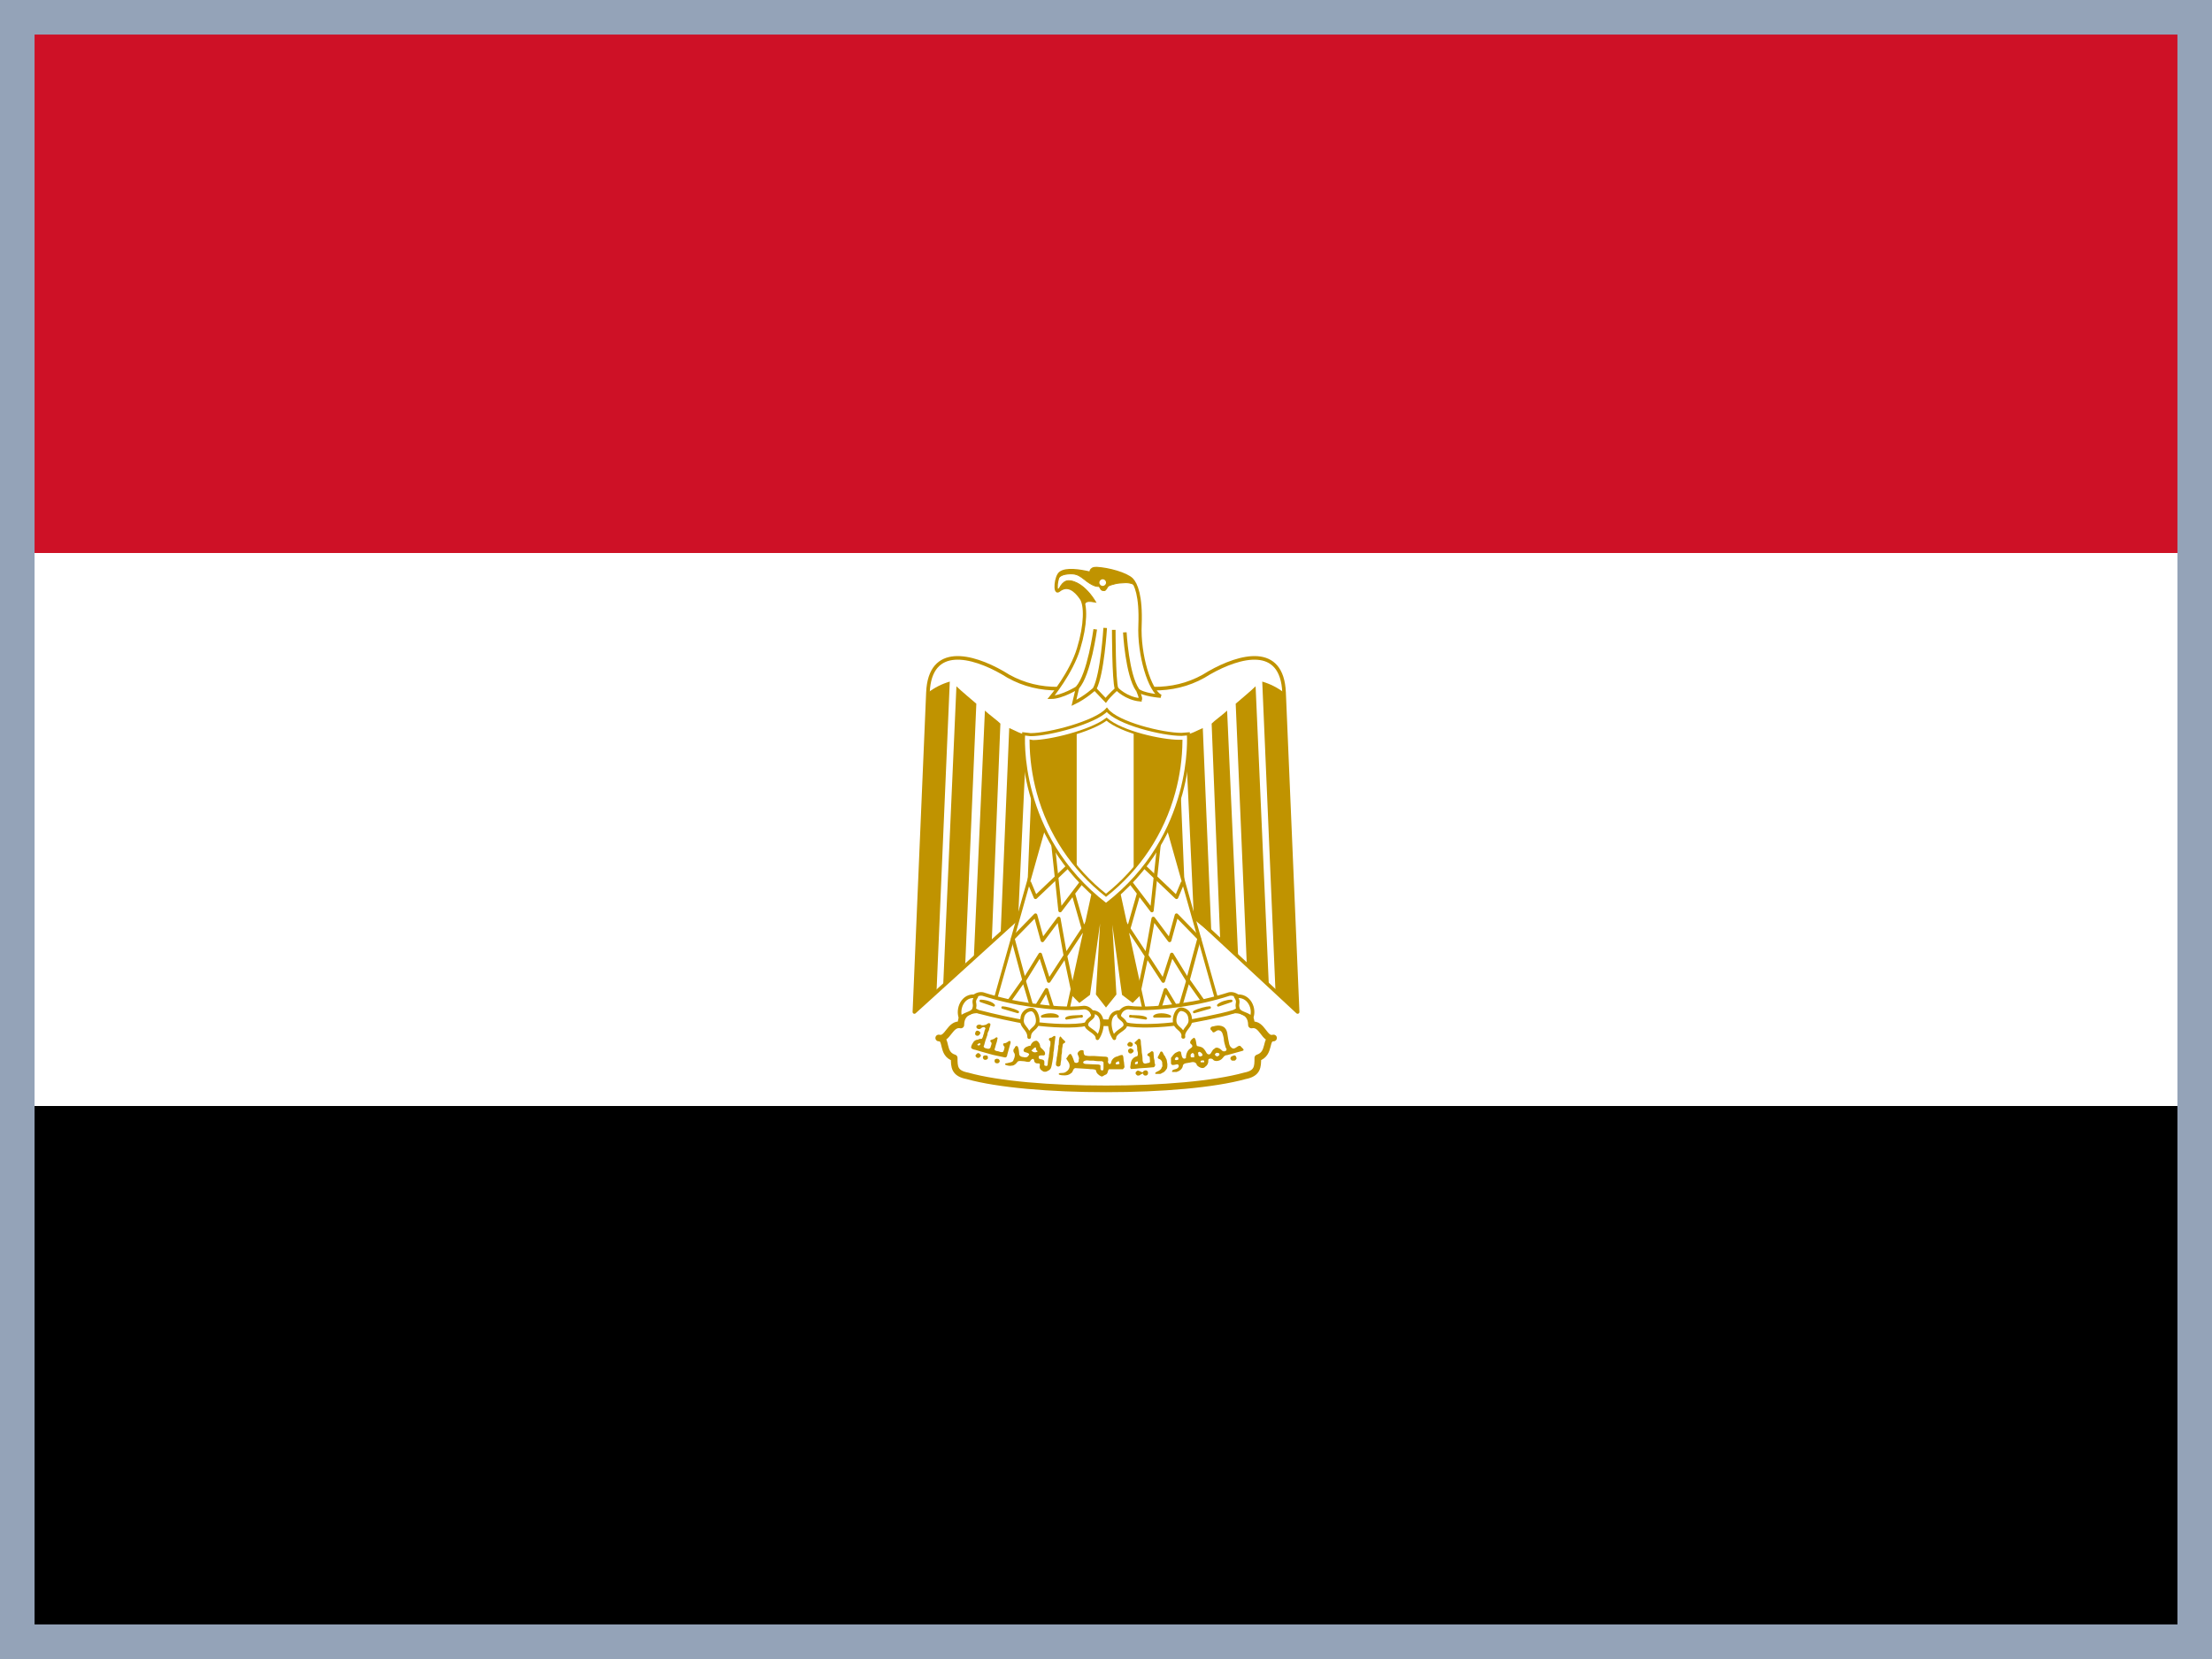 <svg width="640" height="480" viewBox="0 0 640 480" fill="none" xmlns="http://www.w3.org/2000/svg">
<rect x="0" y="0" width="640" height="480" fill="#333333" stroke="none"/>
<g clip-path="url(#clip0_13082_31614)">
<path d="M0 320H640V480H0V320Z" fill="black"/>
<path d="M0 160H640V320H0V160Z" fill="white"/>
<path d="M0 0H640V160H0V0Z" fill="#CE1126"/>
<path d="M320.642 241.917L375.442 292.797L371.523 200.397C370.963 186.397 358.802 189.597 349.922 194.637C341.042 200.397 330.722 200.397 320.002 196.637C309.202 200.397 298.962 200.397 290.082 194.637C281.282 189.597 269.042 186.397 268.482 200.397L264.562 292.797L320.642 241.917Z" fill="white" stroke="#C09300" stroke-width="1.04" stroke-linejoin="round"/>
<path d="M274.802 197.203L270.963 287.043L264.562 292.803L268.482 200.403C270.372 198.954 272.516 197.869 274.802 197.203ZM282.482 203.603L279.282 278.803L272.882 285.363L276.722 198.563C278.002 199.843 281.762 202.963 282.482 203.603ZM289.442 209.363L286.963 272.083L281.763 277.123L284.963 205.603C286.243 206.803 288.802 208.643 289.442 209.363ZM297.042 212.563L294.563 266.003L289.522 270.083L292.002 210.643C293.282 211.203 295.762 212.563 297.042 212.563ZM304.082 212.563L302.242 257.123L297.042 262.163L299.042 213.123C300.242 213.123 303.522 213.123 304.082 212.563Z" fill="#C09300"/>
<path d="M365.205 197.203L369.045 287.043L375.445 292.803L371.525 200.403C369.635 198.954 367.492 197.869 365.205 197.203ZM357.525 203.603L360.725 278.803L367.125 285.363L363.285 198.563C362.005 199.843 358.245 202.963 357.525 203.603ZM350.565 209.363L353.045 272.083L358.245 277.123L355.045 205.603C353.765 206.803 351.205 208.643 350.565 209.363ZM342.965 212.563L345.445 266.003L350.485 270.083L348.005 210.643C346.725 211.203 344.245 212.563 342.965 212.563ZM335.925 212.563L337.765 257.123L342.965 262.163L340.965 213.123C339.765 213.123 336.485 213.123 335.925 212.563Z" fill="#C09300"/>
<path d="M322.566 252L330.246 287.04L327.686 289.6L325.046 287.6L320.726 256.4L322.566 287.6L320.006 290.8L317.526 287.6L319.366 256.4L314.966 287.6L312.326 289.6L309.766 287.04L317.446 252.08H322.566V252Z" fill="#C09300" stroke="#C09300" stroke-width="0.88"/>
<path d="M302.803 236.641L287.523 290.801L308.563 294.001L317.443 253.281L302.803 236.641Z" fill="white" stroke="#C09300" stroke-width="0.96" stroke-linejoin="round"/>
<path d="M297.766 255.204L299.606 259.604L309.526 250.164" stroke="#C09300" stroke-width="1.04" stroke-linejoin="round"/>
<path d="M304.647 244L306.727 263.44L313.047 255.12M310.487 258.32L313.927 270.32M315.287 265.92L308.327 276.48M310.487 287.04L308.247 276.48M308.247 276.48L306.327 265.76L301.607 272.08L299.607 264.8L293.047 271.52L296.327 283.68L300.967 276.16L303.447 283.84L308.247 276.48Z" stroke="#C09300" stroke-width="1.04" stroke-linejoin="round"/>
<path d="M292 289.602L296.24 283.602L298.96 292.802L302.8 286.402L305.28 294.082" stroke="#C09300" stroke-width="1.04" stroke-linejoin="round"/>
<path d="M337.204 236.641L352.484 290.801L331.444 294.001L322.564 253.281L337.204 236.641Z" fill="white" stroke="#C09300" stroke-width="0.96" stroke-linejoin="round"/>
<path d="M342.242 255.204L340.402 259.604L330.482 250.164" stroke="#C09300" stroke-width="1.04" stroke-linejoin="round"/>
<path d="M335.361 244L333.281 263.44L326.961 255.12M329.521 258.32L326.081 270.32M324.721 265.92L331.681 276.48M329.521 287.04L331.761 276.48M331.761 276.48L333.681 265.76L338.401 272.08L340.401 264.8L346.961 271.52L343.681 283.68L339.041 276.16L336.561 283.84L331.761 276.48Z" stroke="#C09300" stroke-width="1.04" stroke-linejoin="round"/>
<path d="M348.008 289.602L343.768 283.602L341.048 292.802L337.208 286.402L334.728 294.082" stroke="#C09300" stroke-width="1.04" stroke-linejoin="round"/>
<path d="M320.002 315.039C336.002 315.039 351.202 313.759 360.162 311.279C363.922 310.559 363.922 308.639 363.922 306.079C367.762 304.799 365.842 300.319 368.482 300.319C365.762 301.119 365.282 295.919 362.082 296.559C362.082 292.079 357.522 291.519 353.762 292.799C346.162 295.279 332.722 295.919 320.002 295.919C307.202 295.279 293.922 295.279 286.242 292.719C282.482 291.519 278.002 292.079 278.002 296.559C274.802 295.919 274.242 301.039 271.602 300.319C274.242 300.319 272.242 304.879 276.082 306.079C276.082 308.639 276.082 310.559 279.922 311.279C288.722 313.759 304.082 315.039 320.002 315.039Z" fill="white" stroke="#C09300" stroke-width="1.92" stroke-linecap="round" stroke-linejoin="round"/>
<path d="M298.325 290.797C303.445 291.517 309.205 292.077 313.685 291.517C316.245 291.517 318.085 295.917 312.965 296.557C308.565 297.117 301.525 296.557 297.765 295.917C292.817 295.051 287.907 293.984 283.045 292.717C278.565 290.797 281.765 287.117 284.325 287.597C288.892 289.061 293.576 290.131 298.325 290.797ZM341.685 290.797C336.565 291.517 330.805 292.077 326.485 291.517C323.765 291.517 321.925 295.917 327.045 296.557C331.525 297.117 338.485 296.557 342.245 295.917C345.445 295.277 352.485 294.077 356.965 292.717C361.445 290.797 358.245 287.117 355.685 287.597C351.118 289.061 346.435 290.132 341.685 290.797Z" fill="white" stroke="#C09300" stroke-width="1.04" stroke-linecap="round" stroke-linejoin="round"/>
<path d="M282.405 288.32C278.565 287.6 276.805 292.08 278.005 294.64C278.565 293.36 281.205 293.36 281.765 292.08C282.485 290.16 281.205 290.16 282.485 288.32H282.405ZM297.765 300.08C297.765 297.52 300.245 297.84 300.245 295.28C300.245 294.08 299.605 292.08 298.325 292.08C297.659 292.118 297.03 292.4 296.558 292.872C296.086 293.344 295.804 293.973 295.765 294.64C295.205 297.12 297.765 297.52 297.765 300.08ZM315.925 292.8C319.685 292.8 319.285 297.84 317.525 300.4C317.525 298.56 314.325 297.84 314.325 296.56C314.325 294.64 317.205 294.64 315.925 292.8ZM357.525 288.32C361.445 287.6 363.285 292.08 362.005 294.64C361.445 293.36 358.805 293.36 358.245 292.08C357.525 290.16 358.805 290.16 357.525 288.32ZM342.405 300C342.405 297.44 339.845 297.76 339.845 295.2C339.845 294 340.485 292 341.765 292C342.432 292.038 343.061 292.32 343.533 292.792C344.005 293.264 344.287 293.893 344.325 294.56C344.885 297.04 342.325 297.44 342.325 300H342.405ZM324.005 292.8C320.245 292.8 320.645 297.84 322.405 300.4C322.405 298.56 325.605 297.84 325.605 296.56C325.605 294.64 322.725 294.64 324.005 292.8Z" fill="white" stroke="#C09300" stroke-width="1.04" stroke-linecap="round" stroke-linejoin="round"/>
<path d="M283.758 289.594C285.038 289.594 286.958 290.154 287.518 290.874L283.758 289.594ZM290.078 291.514C290.718 291.514 293.278 292.074 294.478 292.794L290.078 291.514ZM312.958 294.074C311.758 294.074 309.198 294.074 308.558 294.634L312.958 293.994V294.074ZM305.998 294.074C305.278 293.354 302.798 293.354 301.518 294.074H305.998ZM356.238 289.594C355.038 289.594 353.198 290.154 352.478 290.874L356.238 289.594ZM349.998 291.514C349.198 291.514 346.798 292.074 345.518 292.794L349.998 291.514ZM327.038 294.074C328.238 294.074 330.798 294.074 331.518 294.634L327.038 293.994V294.074ZM333.998 294.074C334.718 293.354 337.198 293.354 338.478 294.074H333.998Z" fill="white" stroke="#C09300" stroke-width="0.72" stroke-linecap="round" stroke-linejoin="round"/>
<path d="M282.639 299.676C282.239 299.596 281.999 299.196 282.159 298.876C282.239 298.316 282.639 298.076 282.959 298.236C283.279 298.236 283.679 298.716 283.679 298.876L283.359 299.436L283.199 299.516C283.199 299.676 282.879 299.676 282.639 299.676ZM326.639 302.796C326.479 302.796 326.159 302.396 326.159 302.236C326.159 301.916 326.639 301.436 326.959 301.436L327.599 301.756C327.839 301.996 327.839 302.476 327.519 302.716C327.359 302.876 326.879 302.876 326.639 302.716V302.796ZM326.879 304.796C326.559 304.636 326.479 304.476 326.399 304.156C326.399 303.756 326.399 303.676 326.799 303.436L327.119 303.276L327.439 303.436C327.759 303.596 327.999 303.756 327.999 304.076C327.999 304.316 327.759 304.556 327.439 304.716C327.199 304.876 327.119 304.876 326.879 304.716V304.796Z" fill="#C09300"/>
<path d="M286.241 296C285.921 296 285.521 296.32 285.281 296.48C284.801 296.56 284.161 296.88 283.681 296.48C283.201 296.4 282.561 296.48 282.481 297.12C282.561 297.68 283.281 297.92 283.761 297.6C284.081 297.2 284.961 296.88 285.121 297.6C284.721 298.24 284.801 298.96 284.481 299.52C284.481 299.92 284.241 300.24 284.081 300.56C283.681 300.56 283.281 300.56 282.961 300.8C282.481 300.8 282.001 301.04 281.681 301.44C281.361 301.92 281.041 302.4 280.961 303.04C281.041 303.52 281.761 303.68 282.241 303.76L283.841 304.24L286.401 304.96C287.681 305.36 288.961 305.52 290.241 305.84L290.641 305.92C291.201 306.08 291.441 305.52 291.441 305.12L292.241 302.24C292.401 301.84 292.641 301.04 291.921 301.2C291.521 301.44 291.121 301.84 290.641 301.84C289.921 301.84 290.321 302.64 290.641 302.88C290.641 303.36 290.481 303.92 290.241 304.32C289.761 304.56 289.281 304.32 288.801 304.16C288.401 304.16 287.441 303.92 287.841 303.36L288.241 301.92C288.481 301.44 288.481 300.88 288.641 300.32C288.321 299.76 287.841 300.56 287.441 300.64C287.121 300.8 286.161 300.88 286.641 301.44C287.121 301.76 286.801 302.32 286.641 302.8C286.641 303.36 286.001 303.6 285.521 303.36C285.041 303.36 284.321 302.96 284.721 302.48L285.121 301.04L285.681 299.44C285.681 298.88 285.921 298.48 286.161 298C286.161 297.44 286.561 296.96 286.561 296.4C286.561 296.16 286.401 296.08 286.241 296.08V296ZM283.281 301.84C283.317 301.819 283.359 301.808 283.401 301.808C283.443 301.808 283.484 301.819 283.521 301.84C283.681 302 283.681 302.16 283.521 302.32L283.281 302.48C282.881 302.48 282.801 302.4 282.801 302.24C282.801 302.16 282.801 302.08 283.041 302C283.138 301.93 283.246 301.876 283.361 301.84H283.281ZM282.481 305.84C282.081 305.52 282.161 305.28 282.721 304.8C283.041 304.64 283.121 304.64 283.441 304.88C283.921 305.28 283.921 305.52 283.441 305.92C283.281 306.08 283.201 306.08 283.041 306.08C282.801 306.08 282.721 306.08 282.481 305.92V305.84ZM284.881 306.64C284.702 306.584 284.552 306.462 284.463 306.297C284.373 306.133 284.351 305.94 284.401 305.76C284.561 305.44 284.641 305.36 285.121 305.36C285.681 305.36 285.761 305.44 285.841 305.92C285.841 306.24 285.841 306.32 285.601 306.48C285.512 306.551 285.409 306.601 285.298 306.629C285.188 306.657 285.073 306.66 284.961 306.64H284.881ZM356.241 306.64C356.081 306.56 356.001 306.48 356.001 306.24C356.001 305.92 356.161 305.68 356.641 305.52C357.121 305.28 357.441 305.28 357.601 305.68C357.841 306.16 357.841 306.32 357.521 306.64C357.361 306.88 357.281 306.88 356.881 306.88C356.481 306.88 356.401 306.88 356.241 306.72V306.64ZM288.241 307.6C287.921 307.6 287.761 307.28 287.761 306.96C287.761 306.72 287.761 306.64 287.921 306.48L288.401 306.32L288.881 306.4C289.281 306.72 289.361 307.04 289.121 307.36C288.881 307.68 288.641 307.68 288.161 307.6H288.241ZM305.681 308.4L305.521 308.16C305.521 307.68 305.521 307.28 305.681 306.8C305.761 306.4 305.681 306 305.841 305.6L306.161 303.36C306.161 302.96 306.161 302.56 306.321 302.24C306.401 301.6 306.321 301.04 306.481 300.48C306.481 300.24 306.721 299.68 306.961 300C307.281 300.48 307.681 300.8 308.081 301.2C308.401 301.44 308.081 301.76 307.841 301.84C307.521 301.92 307.441 302.32 307.441 302.64L307.281 303.6C307.281 304.16 307.281 304.64 307.121 305.2L307.041 306.64L306.881 307.6C306.881 307.92 306.881 308.32 306.561 308.48C306.321 308.64 305.921 308.64 305.761 308.4H305.681ZM329.441 300.56L328.401 301.52C327.921 301.92 328.801 302.08 328.881 302.4C329.041 302.88 329.041 303.36 329.041 303.84C329.201 304.32 329.281 304.72 329.201 305.2C329.201 305.76 328.561 305.6 328.241 305.92C327.841 306.08 327.681 306.48 327.441 306.72C327.251 307.121 327.142 307.556 327.121 308C327.121 308.4 326.881 308.8 327.121 309.12L327.201 309.28H327.601L328.801 309.2C329.761 309.04 330.801 309.04 331.761 308.96L333.521 308.8C334.001 308.88 334.241 308.4 334.241 308C333.921 307.44 334.161 306.88 333.921 306.4C333.761 305.76 333.841 305.2 333.761 304.64C333.761 304.16 333.201 304 332.961 304.32C332.641 304.64 332.161 304.72 332.001 305.04C331.761 305.52 332.481 305.52 332.641 305.84L332.721 307.04C332.801 307.52 332.321 307.52 331.921 307.6C331.521 307.76 330.961 307.84 330.721 307.36C330.561 306.96 330.561 306.56 330.561 306.16C330.561 305.36 330.321 304.72 330.321 304C330.321 303.2 330.081 302.32 330.081 301.44C330.081 301.04 330.001 300.48 329.441 300.56ZM328.961 307.12H329.201V307.76L328.961 307.84C328.856 307.873 328.749 307.9 328.641 307.92C328.588 307.922 328.534 307.922 328.481 307.92C328.321 307.76 328.321 307.52 328.561 307.28L328.961 307.12ZM304.961 299.76C304.721 299.76 304.321 300.32 304.001 300.24C303.281 300.32 303.361 301.04 303.921 301.28V301.92C304.001 302.56 303.601 303.12 303.681 303.76C303.681 304.4 303.441 305.12 303.441 305.84C303.201 306.56 303.201 307.28 303.121 308C303.041 308.64 302.561 308.4 302.161 308.24V307.44C302.241 306.72 301.761 306.56 301.201 306.48C300.641 306.48 300.401 306.08 300.561 305.6C300.801 305.28 301.361 305.36 301.761 305.36C302.561 305.52 302.481 304.48 302.081 304.08C301.761 303.6 301.121 303.28 300.961 302.8C300.961 302.16 300.561 301.44 300.001 301.12C299.121 301.04 298.401 301.76 298.161 302.56C297.761 302.56 297.361 302.72 297.041 302.88C296.481 303.04 295.681 304 296.481 304.4C296.881 304.48 298.241 304.8 297.601 305.36C297.281 306 296.641 306 296.081 305.84C295.521 305.84 294.881 305.52 294.881 304.88C294.801 304.24 294.801 303.6 294.561 303.04C294.401 302.4 293.681 302.56 293.601 303.2C293.041 303.6 293.121 304.32 293.521 304.8C293.761 305.36 293.521 306.08 293.281 306.56C293.121 307.36 292.321 307.36 291.761 307.52C291.521 307.68 290.481 307.52 290.881 308.08C291.441 308.32 292.161 308.48 292.801 308.32C293.441 308.32 294.001 307.76 294.401 307.2C294.801 306.8 295.521 307.04 296.161 307.04C296.721 307.04 297.361 307.44 298.001 307.12C298.161 306.72 298.961 305.92 299.201 306.72C299.201 307.44 299.761 307.76 300.401 307.68C301.121 307.68 300.801 308.16 300.801 308.64C300.801 309.36 301.361 309.76 302.001 310.08H302.641C303.201 309.84 303.841 309.6 304.081 308.96C304.321 308.4 304.321 307.76 304.481 307.2C304.641 306.32 304.801 305.36 304.801 304.48C305.041 303.68 304.961 302.8 305.121 301.92L305.361 300.08C305.361 299.68 305.201 299.68 304.961 299.76ZM299.601 303.04C299.681 303.04 299.761 303.2 299.761 303.44C299.761 303.76 299.921 304 300.161 304.08V304.32L299.521 304.48C299.121 304.48 298.801 304.32 298.561 304.08L298.401 303.92L298.641 303.76L299.041 303.36C299.281 303.12 299.441 303.04 299.601 303.04ZM352.401 296.72C351.941 296.753 351.485 296.834 351.041 296.96C350.241 296.96 349.841 297.76 350.641 298.24C351.121 299.44 351.841 297.92 352.641 298.08C353.761 298.24 353.841 299.52 354.081 300.48C354.081 301.36 354.401 302.24 354.641 303.12C355.441 304 354.081 304.56 353.521 303.92C353.041 303.36 351.921 302.72 351.361 303.44C350.641 303.76 350.561 304.72 350.001 305.04C349.041 305.28 348.961 304.08 348.401 303.6C347.921 302.88 347.041 302.8 346.321 302.64C346.001 301.92 346.161 300.72 345.521 300.24C344.881 300.48 343.761 301.6 344.721 302.16C345.521 302.96 344.321 303.28 343.921 303.76C343.281 304.48 343.121 305.36 343.121 306.16C342.081 306.72 341.921 305.52 341.761 304.8C341.761 303.92 340.961 304.16 340.401 304.48C339.601 304.8 339.281 305.52 338.801 306.08V307.68C338.961 308.4 339.761 308.08 340.241 308C341.041 307.68 341.361 308.56 340.721 309.04C340.241 309.52 338.961 309.28 339.121 310.16H340.401C341.201 309.92 342.161 309.28 342.241 308.32C342.401 307.52 343.601 307.6 344.241 307.44C345.041 307.2 346.081 307.12 346.321 308.24C346.881 308.8 348.081 309.44 348.721 308.64C349.026 308.447 349.27 308.172 349.425 307.847C349.581 307.521 349.642 307.158 349.601 306.8C349.521 306.16 350.641 306.16 350.961 306.56C351.361 307.2 352.641 307.04 353.281 306.56C353.921 306.16 354.081 305.28 355.041 305.28L359.361 304.08C360.481 303.84 359.201 303.12 358.881 302.64C358.081 302.24 357.281 304 356.321 303.12C355.521 302.56 355.601 301.52 355.361 300.64C355.121 299.52 355.201 298.24 354.401 297.44C353.921 296.88 353.121 296.72 352.401 296.72ZM346.961 304.32C347.041 304.32 347.201 304.32 347.361 304.48C347.681 304.64 347.921 304.96 347.921 305.28C347.921 305.44 347.921 305.44 347.681 305.52L347.281 305.68C347.121 305.68 346.721 305.44 346.721 305.28V304.96C346.561 304.64 346.561 304.64 346.721 304.48L346.961 304.32ZM352.161 304.64C352.481 304.64 352.641 304.64 352.801 304.88C352.881 305.2 352.801 305.36 352.481 305.52L352.081 305.68L351.761 305.44C351.601 305.36 351.521 305.28 351.521 305.12C351.521 304.88 351.841 304.64 352.161 304.56V304.64ZM344.961 304.64C345.121 304.64 345.201 304.64 345.281 304.8C345.441 304.96 345.521 305.04 345.521 305.28V305.76C345.521 306 345.521 305.92 345.041 305.92C344.561 305.92 344.481 305.92 344.481 305.44C344.481 305.12 344.481 305.04 344.721 304.88C344.801 304.72 344.961 304.72 345.041 304.72L344.961 304.64ZM340.641 305.84C340.716 305.863 340.785 305.904 340.841 305.96C340.897 306.016 340.938 306.084 340.961 306.16C340.961 306.4 340.961 306.56 340.801 306.64C340.561 306.72 340.161 306.8 340.001 306.64C339.999 306.613 339.999 306.587 340.001 306.56C339.841 306.48 339.841 306.4 340.001 306.32V306.24L340.161 306C340.21 305.922 340.285 305.864 340.372 305.834C340.46 305.805 340.555 305.807 340.641 305.84ZM348.001 306.8L348.401 306.88V307.36H347.441L347.361 307.2C347.361 307.04 347.361 306.96 347.521 306.88L348.001 306.8ZM334.321 310.64C334.241 310.64 334.081 310.56 334.241 310.48C334.321 310.24 334.641 310.16 334.881 310C335.317 309.834 335.702 309.558 336.001 309.2C336.001 308.88 336.321 308.72 336.321 308.4L336.241 307.28C336.133 306.944 335.905 306.659 335.601 306.48C335.361 306.4 335.041 306.32 334.961 306C334.961 305.76 335.201 305.52 335.281 305.28L335.761 304.32C336.001 304.08 336.321 304.32 336.401 304.48L336.801 305.28C337.041 305.52 337.201 305.76 337.281 306.08C337.441 306.4 337.601 306.64 337.601 306.88L337.761 307.92C337.761 308.32 337.761 308.8 337.601 309.2L337.121 309.84C336.881 310.08 336.641 310.32 336.321 310.4C336.081 310.48 335.921 310.72 335.601 310.72H334.401L334.321 310.64ZM328.801 310.96C328.641 310.8 328.561 310.72 328.561 310.48C328.561 310.24 328.561 310.24 328.801 310C329.121 309.68 329.281 309.68 329.921 310C330.481 310.32 330.721 310.32 330.721 310.08C330.801 309.92 331.121 309.68 331.521 309.68C331.669 309.686 331.81 309.742 331.921 309.84C332.081 310 332.161 310.08 332.161 310.4C332.161 310.8 332.161 310.8 331.921 311.04C331.681 311.2 331.681 311.2 331.361 311.2C331.041 311.2 330.801 310.96 330.721 310.72C330.721 310.56 330.721 310.48 330.561 310.64L330.401 310.72C330.241 310.72 329.921 310.96 329.761 311.12L329.361 311.2C329.041 311.2 329.041 311.2 328.801 310.96ZM312.961 303.84C312.401 303.84 311.841 304.32 311.761 304.88C311.921 305.44 312.401 306.08 312.081 306.64C312.321 307.44 311.441 307.76 310.881 307.36C310.561 306.56 310.401 305.76 309.841 304.96C309.201 304.8 308.961 305.84 308.481 306.24C308.721 306.8 309.361 307.36 309.441 308.08C309.601 308.88 309.121 309.68 308.561 310C308.001 310.56 307.201 310.4 306.561 310.48C305.761 310.96 307.121 311.12 307.521 311.12C308.321 311.2 309.201 311.12 309.921 310.48C310.481 310.24 310.401 309.12 311.121 309.04L314.961 309.28C315.601 309.44 316.641 309.2 317.121 309.68C317.121 310.48 317.921 311.12 318.641 311.44C319.041 311.6 319.441 311.04 319.841 310.96C320.641 310.72 320.401 309.76 320.881 309.36H324.881C325.041 309.36 325.121 308.96 325.361 308.8L325.201 307.28C324.961 306.64 325.201 305.84 324.801 305.28C324.081 305.12 323.521 305.68 322.881 305.76C322.081 306.08 321.521 306.8 321.441 307.6C321.041 308.32 320.321 307.44 320.641 306.8L320.561 306C320.161 305.6 319.441 305.76 318.881 305.68L316.481 305.52C315.681 305.52 314.961 305.6 314.321 305.44C313.521 305.44 313.521 304.64 313.521 304C313.361 303.878 313.161 303.821 312.961 303.84ZM314.561 306.8L315.361 306.88H316.401C317.201 307.04 318.001 307.04 318.801 307.04C318.961 307.04 319.121 307.2 319.281 307.36V308.96C319.281 309.2 319.281 309.52 319.121 309.6C319.079 309.664 319.025 309.718 318.961 309.76C318.844 309.739 318.733 309.692 318.636 309.623C318.539 309.554 318.459 309.464 318.401 309.36V308.48V308.24C318.242 308.106 318.047 308.022 317.841 308L315.761 307.92L314.161 307.84C313.921 307.76 313.601 307.84 313.441 307.52C313.281 307.36 313.521 307.04 313.761 306.96C314.012 306.847 314.286 306.793 314.561 306.8ZM323.601 307.04C323.681 307.04 323.761 307.04 323.761 307.28L323.921 307.68C323.921 307.76 323.921 307.84 323.761 307.84C323.361 308 322.961 308 322.801 307.84C322.801 307.76 322.801 307.44 322.961 307.36L323.601 307.04Z" fill="#C09300"/>
<path d="M320.002 261.759C346.082 241.759 343.842 212.319 343.842 212.319L341.842 212.479C336.322 212.479 323.282 209.279 320.242 205.359C317.042 208.959 303.602 212.559 298.162 212.559L296.162 212.319C296.162 212.319 293.842 241.679 320.002 261.759Z" fill="white" stroke="#C09300" stroke-width="0.88"/>
<path d="M341.762 214.398H341.122C336.162 214.398 324.642 211.918 320.162 208.078C315.522 211.598 303.762 214.478 298.882 214.478C298.667 214.47 298.453 214.443 298.242 214.398C298.286 219.454 298.985 224.482 300.322 229.358C303.531 241.105 310.43 251.51 320.002 259.038C329.58 251.482 336.478 241.05 339.682 229.278C341.012 224.428 341.712 219.427 341.762 214.398Z" fill="white" stroke="#C09300" stroke-width="0.72"/>
<path d="M311.522 212.002C307.225 213.401 302.757 214.209 298.242 214.402L298.322 217.682C298.595 221.606 299.265 225.493 300.322 229.282C302.473 237.15 306.293 244.462 311.522 250.722V212.002ZM328.002 212.002V251.362C333.483 244.958 337.473 237.416 339.682 229.282C340.738 225.492 341.408 221.606 341.682 217.682L341.762 214.482H341.122C338.082 214.482 332.802 213.522 328.002 211.922V212.002Z" fill="#C09300"/>
<path d="M329.846 202.4C330.406 202.48 329.126 199.6 329.126 199.6C330.566 201.04 335.846 201.44 335.846 201.44C332.646 200 329.446 189.36 329.846 180.8C330.166 172.32 328.646 168.96 327.446 167.68C325.846 166.08 320.646 164.64 317.286 164.48C315.286 164.4 315.686 165.92 315.686 165.92C312.086 165.04 308.486 164.64 306.886 165.76C305.446 166.72 305.126 171.76 306.246 170.88C308.886 168.72 311.206 170.72 312.806 173.04C314.246 175.04 314.166 180.8 312.086 187.6C310.006 194.64 304.086 201.76 304.086 201.76C307.286 201.76 311.766 198.96 311.766 198.96L310.726 203.36C314.086 201.76 316.726 199.28 316.726 199.28L319.926 202.64C320.966 201.2 323.126 199.28 323.126 199.28C323.126 199.28 325.766 202.08 329.846 202.48V202.4Z" fill="white" stroke="#C09300" stroke-width="0.96"/>
<path d="M316.886 182.08C316.886 182.08 315.126 195.2 311.766 198.88M319.766 181.68C319.766 181.68 318.966 195.04 316.726 199.28M322.246 182.24C322.246 182.24 322.246 196.8 323.046 199.28M325.446 182.96C325.446 182.96 326.086 195.2 329.126 199.6" stroke="#C09300" stroke-width="1.04"/>
<path d="M313.602 175.676C313.531 174.748 313.258 173.847 312.802 173.036C311.202 170.636 308.882 168.716 306.242 170.876C306.242 170.876 307.122 168.076 309.122 167.996C310.562 167.916 314.002 169.116 317.042 174.236C317.042 174.236 314.802 173.756 314.242 174.236C313.282 175.036 313.682 175.676 313.682 175.676H313.602Z" fill="#C09300" stroke="#C09300" stroke-width="0.24"/>
<path d="M305.93 167.44C306.17 166.64 306.49 166 306.97 165.76C308.57 164.64 312.09 164.96 315.69 165.92C315.69 165.92 315.37 164.4 317.29 164.48C320.65 164.64 325.77 166.08 327.37 167.68C327.882 168.242 328.289 168.893 328.57 169.6C327.77 168.48 325.53 168.56 324.97 168.64C324.17 168.72 323.61 168.64 322.49 168.96C321.93 169.12 321.13 169.28 320.65 169.6C320.33 169.92 320.01 170.88 319.53 170.88C318.73 170.88 318.73 170.72 318.49 170.48C318.25 170.08 318.09 169.6 317.77 169.68C316.97 169.76 315.53 169.12 313.77 167.68C311.93 166.24 311.21 165.92 308.97 166.08C306.57 166.24 305.93 167.6 305.93 167.6V167.44Z" fill="#C09300" stroke="#C09300" stroke-width="0.24"/>
<path d="M319.046 169.522C319.576 169.522 320.006 169.092 320.006 168.562C320.006 168.031 319.576 167.602 319.046 167.602C318.516 167.602 318.086 168.031 318.086 168.562C318.086 169.092 318.516 169.522 319.046 169.522Z" fill="white"/>
<path d="M635 475H5V5H635V475Z" stroke="#94A3B8" stroke-width="10"/>
</g>
<defs>
<clipPath id="clip0_13082_31614">
<rect width="640" height="480" fill="white"/>
</clipPath>
</defs>
</svg>
